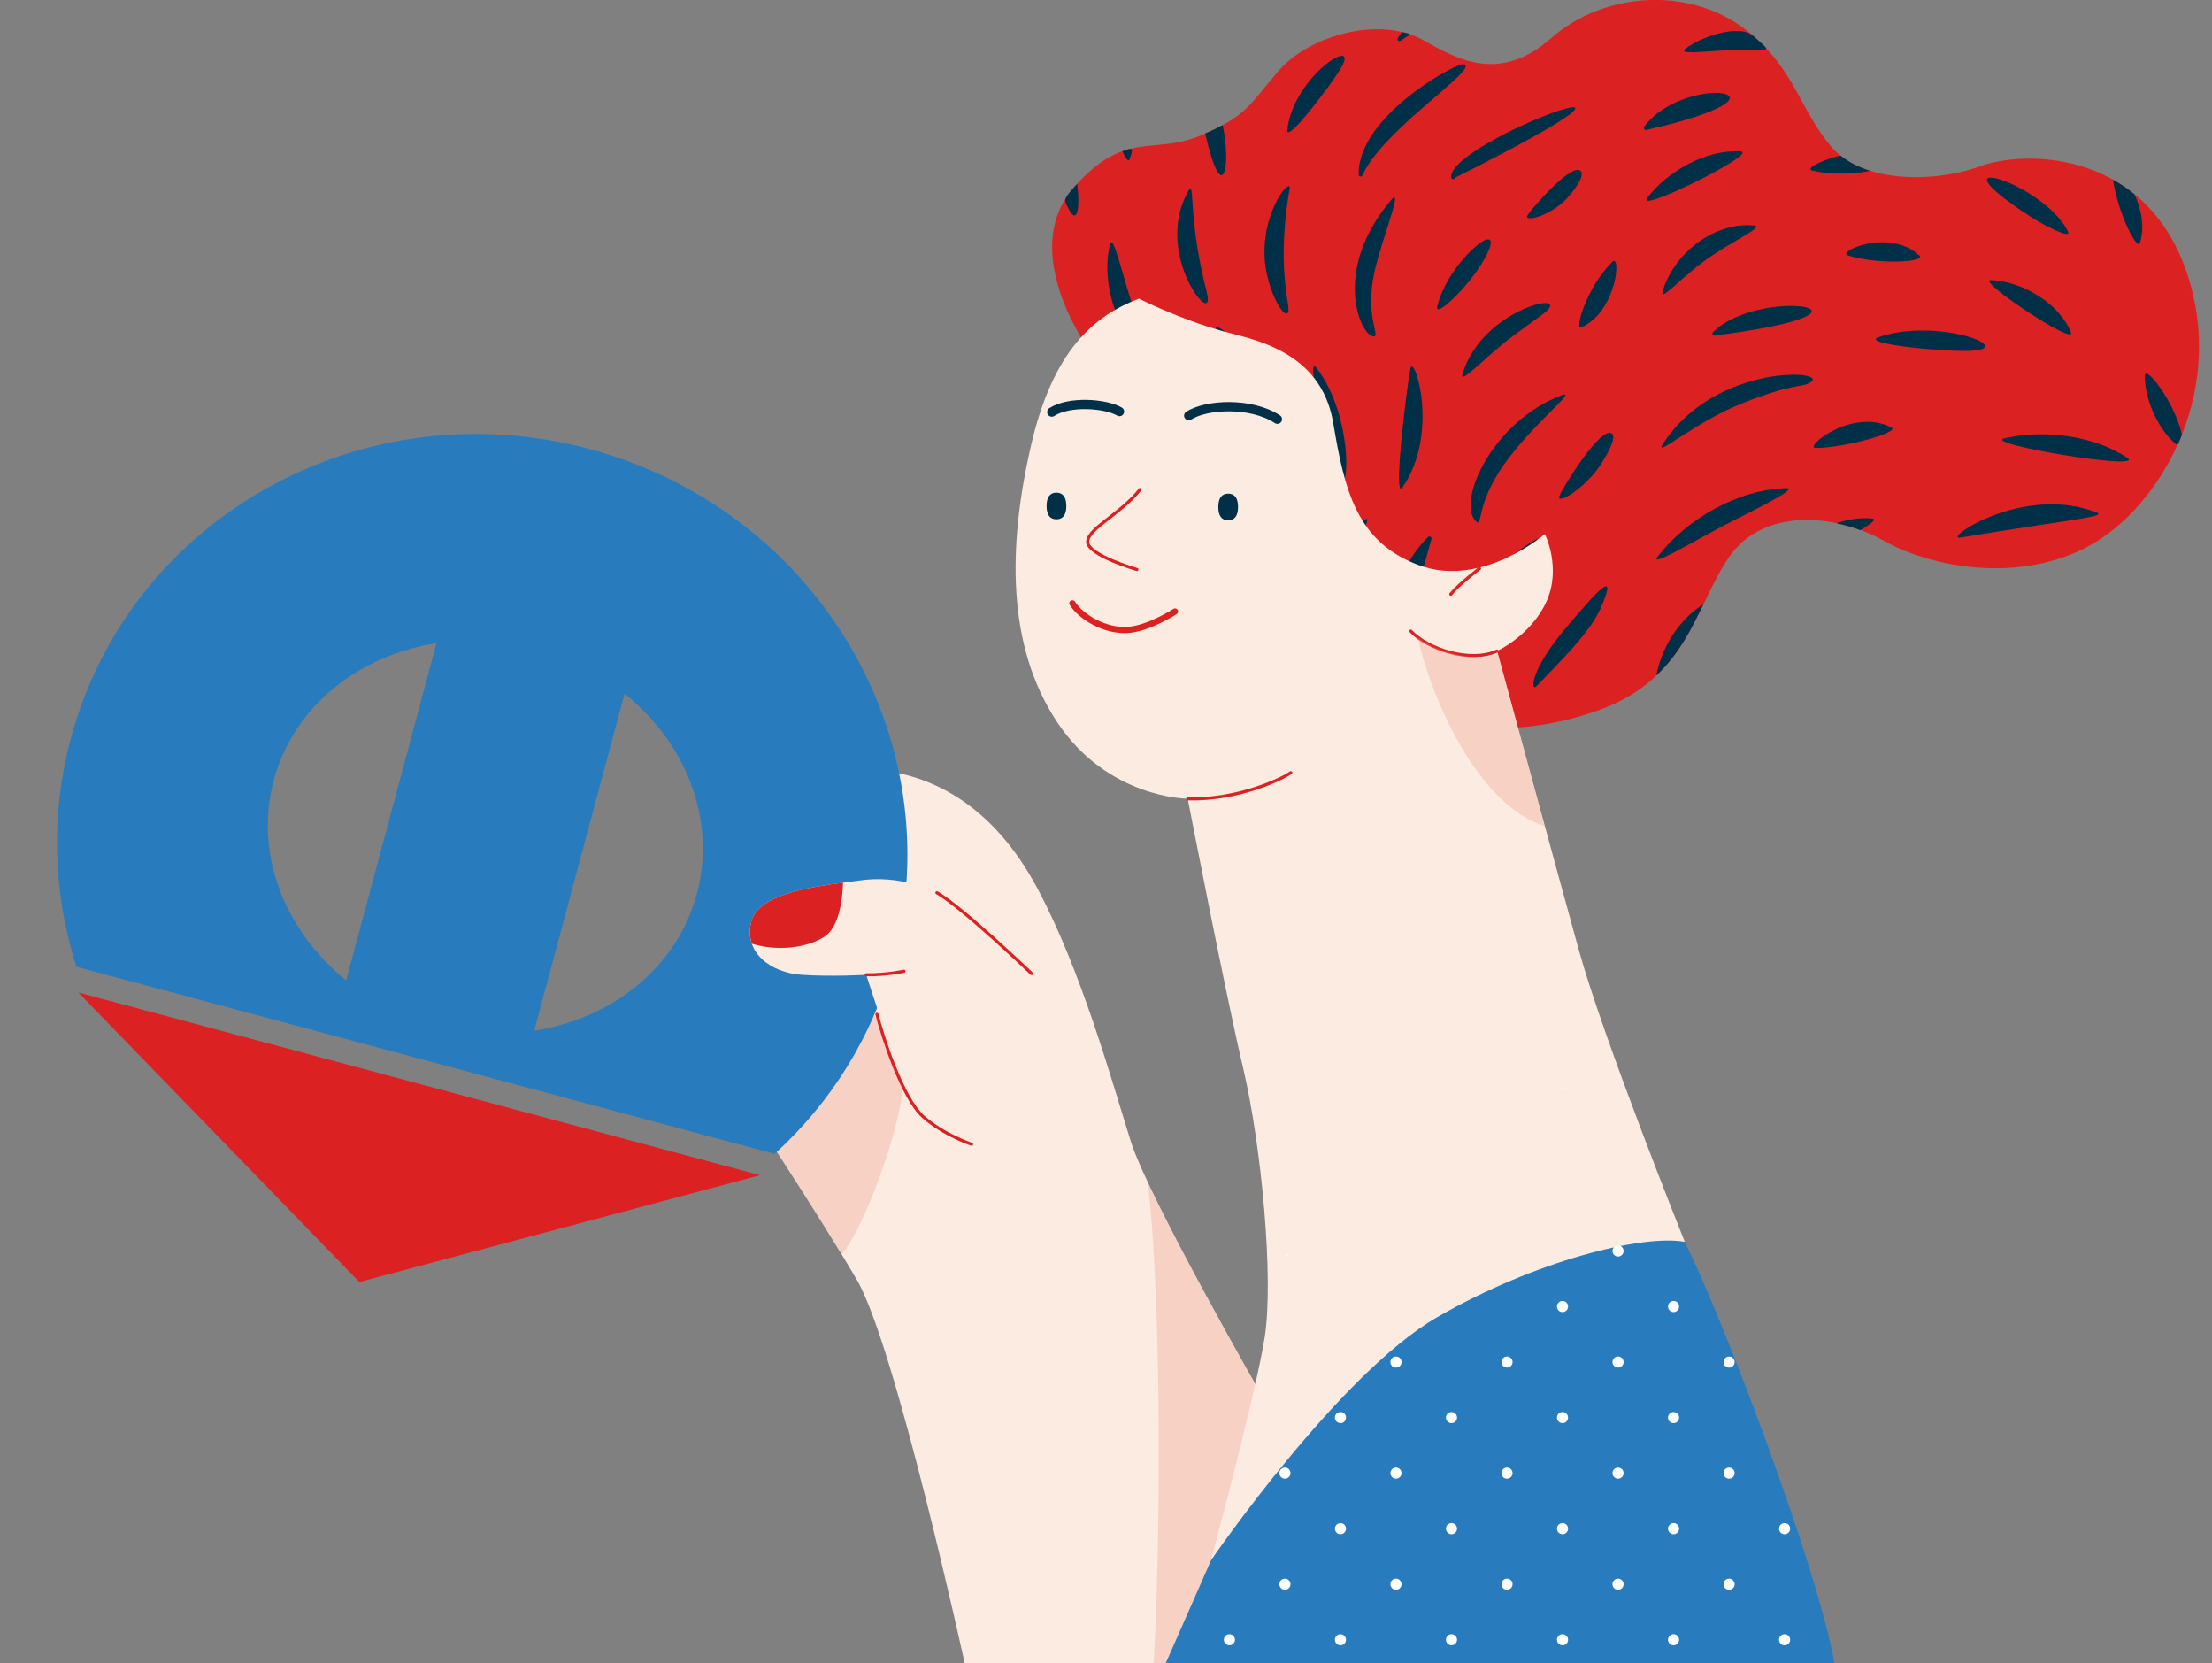 <svg width="149" height="112" viewBox="0 0 149 112" fill="none" xmlns="http://www.w3.org/2000/svg">
<rect x="0" y="0" width="149" height="112" fill="#808080" stroke="none"/>
<g clip-path="url(#clip0_4300_5028)">
<path d="M59.486 51.89C62.802 52.306 66.841 54.167 69.849 59.769C72.858 65.362 74.927 72.933 76.174 76.872C77.42 80.811 85.29 94.49 85.29 94.49L94.822 112L64.979 112C64.979 112 60.317 90.65 57.724 86.196C55.131 81.742 49.638 73.448 49.638 73.448L59.486 51.89Z" fill="#FCEBE0"/>
<path opacity="0.32" d="M60.758 72.982C60.758 72.982 59.794 70.738 59.411 69.459C59.029 68.179 58.065 67.456 58.065 67.456L49.871 72.932L49.638 73.448C49.638 73.448 53.91 79.897 56.702 84.476C58.638 82.049 61.007 74.578 60.758 72.982Z" fill="#EB9C88"/>
<path opacity="0.32" d="M77.703 112L79.323 112C81.899 106.856 86.113 97.49 86.113 97.49L85.972 95.753L85.282 94.481C85.282 94.481 79.872 85.091 77.312 79.631C78.293 87.816 78.16 104.82 77.703 112Z" fill="#EB9C88"/>
<path d="M73.472 23.743C71.81 21.358 69.192 16.139 72.367 12.582C75.824 8.709 77.653 10.471 80.869 9.125C84.085 7.778 84.16 7.014 86.187 4.704C88.19 2.427 92.886 1.039 95.861 2.701C98.105 3.947 100.972 5.668 104.495 2.56C108.019 -0.549 114.086 -1.105 118.108 2.418C120.942 4.903 121.249 7.355 123.327 9.848C125.396 12.333 130.266 12.333 133.383 11.194C136.491 10.056 144.992 10.089 147.544 19.139C149.729 26.884 145.399 34.131 140.845 36.691C136.175 39.308 130.208 38.278 126.892 36.416C123.576 34.555 118.739 34.206 116.462 37.522C114.185 40.837 113.695 45.608 107.795 47.785C101.886 49.962 97.531 48.616 97.531 48.616L73.472 23.743Z" fill="#DC2122"/>
<path d="M83.603 30.532C82.914 30.05 84.219 32.352 84.925 34.646C86.795 40.671 87.501 33.383 83.603 30.532Z" fill="#002F48"/>
<path d="M92.072 35.153C92.396 34.181 89.903 36.798 89.321 40.131C90.65 41.502 90.343 41.411 90.468 40.63C90.767 38.743 91.465 36.948 92.072 35.153Z" fill="#002F48"/>
<path d="M96.202 36.159C93.21 39.042 93.426 44.12 93.966 44.386C94.266 44.536 94.05 44.652 96.426 36.292C96.451 36.167 96.293 36.075 96.202 36.159Z" fill="#002F48"/>
<path d="M87.443 31.114C87.501 31.156 87.8 31.438 87.758 31.131C86.936 25.314 81.343 21.075 81.941 22.205C82.166 22.604 87.218 30.948 87.443 31.114Z" fill="#002F48"/>
<path d="M89.828 31.605C90.842 35.028 91.473 28.372 88.648 24.732C87.908 23.826 89.52 30.582 89.828 31.605Z" fill="#002F48"/>
<path d="M94.465 32.826C97 29.195 95.246 23.759 95.005 24.815C94.764 26.003 93.809 33.765 94.465 32.826Z" fill="#002F48"/>
<path d="M76.307 20.627C75.592 18.499 74.977 15.64 74.769 16.455C73.897 20.103 76.456 23.801 77.063 23.876C77.462 23.926 77.304 23.618 76.307 20.627Z" fill="#002F48"/>
<path d="M80.055 12.839C77.603 17.136 81.966 22.338 81.293 19.704C79.972 14.56 80.52 12.058 80.055 12.839Z" fill="#002F48"/>
<path d="M86.67 21.117C87.193 20.992 85.83 18.798 86.869 12.698C86.986 11.917 85.124 13.995 85.174 17.103C85.207 19.155 86.296 21.2 86.67 21.117Z" fill="#002F48"/>
<path d="M92.446 22.638C93.086 22.779 92.038 21.724 92.471 18.881C92.795 16.787 94.606 12.466 93.742 13.43C89.728 18.108 91.59 22.455 92.446 22.638Z" fill="#002F48"/>
<path d="M100.249 16.928C101.255 14.626 97.49 17.676 96.808 20.66C96.642 21.524 99.393 18.881 100.249 16.928Z" fill="#002F48"/>
<path d="M103.906 21.167C106.249 19.413 99.825 20.693 98.512 25.197C98.304 25.97 100.033 24.034 101.919 22.621C102.576 22.131 103.249 21.657 103.906 21.167Z" fill="#002F48"/>
<path d="M99.402 35.087C99.909 35.602 99.335 34.073 101.321 31.264C103.283 28.488 106.358 26.186 105.186 26.618C100.524 28.388 98.114 33.765 99.402 35.087Z" fill="#002F48"/>
<path d="M103.448 36.342C98.52 39.059 98.396 45.55 99.052 45.541C99.85 45.533 98.537 43.555 103.615 36.533C103.706 36.416 103.556 36.283 103.448 36.342Z" fill="#002F48"/>
<path d="M105.535 42.217C103.05 45.126 103.091 46.613 103.49 46.214C105.111 44.519 107.122 42.583 107.853 40.887C109.067 38.078 107.413 40.015 105.535 42.217Z" fill="#002F48"/>
<path d="M105.044 33.4C104.812 34.007 106.499 33.067 107.604 31.596C107.795 31.339 108.975 29.594 108.593 29.211C107.92 28.555 105.277 32.785 105.044 33.4Z" fill="#002F48"/>
<path d="M106.507 22.056C108.95 20.926 109.2 17.045 108.61 17.626C106.873 19.347 106.033 22.247 106.507 22.056Z" fill="#002F48"/>
<path d="M102.892 14.502C102.626 14.959 104.23 14.643 105.443 13.463C105.676 13.239 106.79 11.975 106.499 11.543C105.992 10.812 103.15 14.053 102.892 14.502Z" fill="#002F48"/>
<path d="M72.559 12.383C71.628 13.388 71.678 13.446 71.877 13.862C72.625 15.457 72.75 13.77 72.559 12.383Z" fill="#002F48"/>
<path d="M111.568 45.491C113.08 44.062 113.936 42.35 114.742 40.688C113.38 41.527 112.008 43.231 111.568 45.491Z" fill="#002F48"/>
<path d="M111.659 37.48C111.028 38.328 114.402 36.242 116.662 35.103C117.335 34.763 121.216 32.876 120.385 32.876C117.119 32.926 113.637 34.929 111.659 37.48Z" fill="#002F48"/>
<path d="M126.111 34.921C125.322 34.837 124.499 34.971 123.701 35.236C124.25 35.353 124.79 35.502 125.313 35.702C125.687 35.477 126.543 34.962 126.111 34.921Z" fill="#002F48"/>
<path d="M141.261 34.53C136.317 32.544 130.765 36.391 132.062 36.2C139.009 35.045 141.909 34.804 141.261 34.53Z" fill="#002F48"/>
<path d="M134.987 29.527C133.583 29.901 144.486 31.704 143.314 30.849C141.054 29.311 137.613 28.895 134.987 29.527Z" fill="#002F48"/>
<path d="M144.477 25.289C144.444 26.818 145.325 28.746 146.347 29.71C146.721 30.067 146.647 30.101 146.971 29.278C146.514 27.117 144.511 24.549 144.477 25.289Z" fill="#002F48"/>
<path d="M112 29.918C111.385 30.907 114.178 28.413 117.352 27.159C120.884 25.771 121.216 26.128 121.865 25.796C123.593 24.915 115.574 24.341 112 29.918Z" fill="#002F48"/>
<path d="M115.499 22.596C128.53 20.926 118.607 19.205 115.391 22.363C115.299 22.455 115.374 22.613 115.499 22.596Z" fill="#002F48"/>
<path d="M122.322 30.167C124.383 30.142 127.956 29.095 127.424 28.804C124.807 27.391 121.416 30.183 122.322 30.167Z" fill="#002F48"/>
<path d="M132.834 23.618C135.893 23.435 130.366 21.349 126.502 22.721C125.338 23.161 131.089 23.726 132.834 23.618Z" fill="#002F48"/>
<path d="M134.106 18.865C133.075 18.848 139.882 23.352 139.499 22.388C138.702 20.402 136.208 18.948 134.106 18.865Z" fill="#002F48"/>
<path d="M111.992 19.638C111.792 20.419 113.421 18.449 115.44 17.128C117.019 16.097 118.79 15.258 118.191 15.191C115.507 14.884 112.706 17.095 111.992 19.638Z" fill="#002F48"/>
<path d="M122.089 11.493C123.119 11.734 124.682 11.776 125.962 11.502C125.214 11.269 124.54 10.928 123.975 10.479C123.136 10.637 121.466 11.327 122.089 11.493Z" fill="#002F48"/>
<path d="M124.482 17.203C126.494 17.834 129.726 17.66 129.294 17.211C127.291 15.333 123.676 16.953 124.482 17.203Z" fill="#002F48"/>
<path d="M136.79 14.601C137.563 15.108 139.591 16.18 139.292 15.574C137.613 12.233 129.593 9.923 136.79 14.601Z" fill="#002F48"/>
<path d="M144.129 16.38C144.478 15.374 144.27 14.145 143.78 13.089C143.314 12.707 142.832 12.383 142.333 12.108C142.683 14.444 143.971 16.854 144.129 16.38Z" fill="#002F48"/>
<path d="M76.108 10.679C76.398 9.84 76.249 9.964 75.601 10.189C75.75 10.496 75.991 11.02 76.108 10.679Z" fill="#002F48"/>
<path d="M82.357 8.427C81.434 8.925 81.168 8.959 81.185 9.008C82.398 14.227 82.938 10.986 82.357 8.427Z" fill="#002F48"/>
<path d="M90.31 4.612C91.714 2.269 87.102 5.119 86.711 8.759C86.628 9.723 89.661 5.701 90.31 4.612Z" fill="#002F48"/>
<path d="M91.773 11.809C93.102 8.759 99.709 4.596 98.604 4.321C98.114 4.197 91.415 7.862 91.523 11.759C91.523 11.909 91.723 11.925 91.773 11.809Z" fill="#002F48"/>
<path d="M97.756 11.925C97.714 12.175 98.221 12.05 97.98 11.834C98.022 11.834 98.055 11.909 98.047 11.95C116.463 2.709 97.565 9.449 97.756 11.925Z" fill="#002F48"/>
<path d="M98.039 11.917C98.039 11.942 98.039 11.942 98.039 11.95C98.047 11.942 98.047 11.934 98.039 11.917Z" fill="#002F48"/>
<path d="M110.895 8.751C122.13 6.208 113.504 4.812 110.753 8.535C110.687 8.634 110.778 8.776 110.895 8.751Z" fill="#002F48"/>
<path d="M113.521 3.291C112.948 3.765 115.308 3.357 117.602 3.341C119.247 3.332 119.397 3.565 118.1 2.427C117.161 1.596 114.61 2.443 113.521 3.291Z" fill="#002F48"/>
<path d="M110.945 13.347C110.172 14.419 118.54 10.288 117.244 10.197C114.95 10.047 112.307 11.527 110.945 13.347Z" fill="#002F48"/>
<path d="M94.34 2.742C95.08 2.227 95.221 2.343 94.44 2.161C94.34 2.294 94.241 2.427 94.158 2.568C94.075 2.693 94.232 2.817 94.34 2.742Z" fill="#002F48"/>
<path d="M51.199 79.14L5.278 66.835L24.207 86.333L51.199 79.14Z" fill="#DC2122"/>
<path fill-rule="evenodd" clip-rule="evenodd" d="M60.193 64.578C58.79 69.812 55.944 74.284 52.176 77.705L5.15 65.104C3.597 60.258 3.369 54.962 4.771 49.728C8.755 34.861 24.39 26.133 39.695 30.234C54.999 34.335 64.176 49.711 60.193 64.578ZM18.443 52.543C19.775 47.569 24.154 44.129 29.401 43.313L23.319 66.015C19.181 62.685 17.11 57.517 18.443 52.543ZM46.945 60.18C45.612 65.154 41.234 68.594 35.986 69.409L42.069 46.707C46.206 50.038 48.278 55.206 46.945 60.18Z" fill="#287CBE"/>
<path d="M113.479 83.636C115.964 88.506 122.463 105.642 123.568 112L78.525 112L81.567 105.094C81.567 105.094 86.819 91.963 91.789 87.683C96.767 83.403 108.368 81.742 108.368 81.742L113.479 83.636Z" fill="#287CBE"/>
<path d="M76.722 20.111C73.713 21.25 70.921 23.568 69.434 30.059C67.913 36.724 67.772 43.43 71.195 48.608C74.619 53.785 80.004 53.785 80.004 53.785C80.004 53.785 82.489 66.633 83.736 71.918C84.983 77.204 85.805 86.113 85.19 90.052C84.567 93.991 81.567 105.077 81.567 105.077C81.567 105.077 90.168 92.537 96.8 88.706C103.432 84.874 110.687 83.113 113.487 83.628C113.487 83.628 107.994 69.949 106.34 63.94C104.678 57.932 100.847 43.837 100.847 43.837C100.847 43.837 103.124 42.799 104.163 40.522C105.202 38.245 104.063 35.959 104.063 35.959C104.063 35.959 99.85 39.624 95.603 38.07C91.357 36.516 90.559 32.967 89.802 28.463C88.972 23.56 84.284 22.845 82.406 22.313C79.348 21.457 76.722 20.111 76.722 20.111Z" fill="#FCEBE0"/>
<path d="M71.827 34.073C71.827 34.663 71.603 34.97 71.162 34.97C70.722 34.97 70.498 34.671 70.498 34.073C70.498 33.483 70.722 33.175 71.162 33.175C71.603 33.184 71.827 33.483 71.827 34.073Z" fill="#002F48"/>
<path d="M83.395 34.139C83.395 34.729 83.171 35.037 82.73 35.037C82.29 35.037 82.065 34.738 82.065 34.139C82.065 33.549 82.29 33.242 82.73 33.242C83.171 33.242 83.395 33.549 83.395 34.139Z" fill="#002F48"/>
<path d="M100.83 43.846C99.035 44.644 96.202 43.746 95.03 42.499" stroke="#DC2122" stroke-width="0.208" stroke-miterlimit="10" stroke-linecap="round" stroke-linejoin="round"/>
<path d="M97.723 40.015C98.279 39.325 99.659 38.286 99.659 38.286" stroke="#DC2122" stroke-width="0.208" stroke-miterlimit="10" stroke-linecap="round" stroke-linejoin="round"/>
<path d="M76.788 32.968C75.475 34.63 73.265 35.594 73.265 36.491C73.265 37.389 76.581 38.353 76.581 38.353" stroke="#DC2122" stroke-width="0.208" stroke-miterlimit="10" stroke-linecap="round" stroke-linejoin="round"/>
<path d="M72.234 40.63C72.858 41.594 74.445 42.491 75.899 42.425C77.354 42.358 79.149 41.178 79.149 41.178" stroke="#DC2122" stroke-width="0.416" stroke-miterlimit="10" stroke-linecap="round" stroke-linejoin="round"/>
<path d="M80.005 53.794C83.354 53.893 86.396 52.447 86.944 52.032" stroke="#DC2122" stroke-width="0.208" stroke-miterlimit="10" stroke-linecap="round" stroke-linejoin="round"/>
<path d="M70.847 27.749C72.019 26.992 74.437 27.159 75.409 27.715" stroke="#002F48" stroke-width="0.623" stroke-miterlimit="10" stroke-linecap="round" stroke-linejoin="round"/>
<path d="M80.071 27.989C81.243 27.233 84.251 27.059 86.046 28.23" stroke="#002F48" stroke-width="0.623" stroke-miterlimit="10" stroke-linecap="round" stroke-linejoin="round"/>
<path d="M64.63 61.082C62.968 59.702 60.351 58.938 57.932 59.287C55.514 59.636 51.159 59.977 50.611 62.054C50.054 64.123 51.924 65.511 53.993 65.644C56.062 65.785 58.348 65.644 58.348 65.644L59.727 69.858L64.63 61.082Z" fill="#FCEBE0"/>
<path d="M50.611 62.046C50.461 62.603 50.494 63.101 50.644 63.55C52.323 64.065 54.317 63.866 55.547 63.068C56.578 62.395 56.76 60.359 56.785 59.436C54.342 59.769 51.084 60.276 50.611 62.046Z" fill="#DC2122"/>
<path d="M58.348 65.644C59.694 65.661 60.891 65.403 60.891 65.403" stroke="#DC2122" stroke-width="0.208" stroke-miterlimit="10" stroke-linecap="round" stroke-linejoin="round"/>
<path d="M63.109 60.118C64.821 61.098 69.484 65.561 69.484 65.561" stroke="#DC2122" stroke-width="0.208" stroke-miterlimit="10" stroke-linecap="round" stroke-linejoin="round"/>
<path d="M59.071 68.303C59.437 69.758 60.783 73.955 62.179 75.193C63.575 76.439 65.445 77.054 65.445 77.054" stroke="#DC2122" stroke-width="0.208" stroke-miterlimit="10" stroke-linecap="round" stroke-linejoin="round"/>
<path d="M116.471 91.349C116.263 91.349 116.097 91.515 116.097 91.723C116.097 91.93 116.263 92.097 116.471 92.097C116.678 92.097 116.845 91.93 116.845 91.723C116.845 91.515 116.678 91.349 116.471 91.349Z" fill="white"/>
<path d="M112.731 95.088C112.523 95.088 112.357 95.254 112.357 95.462C112.357 95.67 112.523 95.836 112.731 95.836C112.939 95.836 113.105 95.67 113.105 95.462C113.105 95.254 112.939 95.088 112.731 95.088Z" fill="white"/>
<path d="M112.731 87.609C112.523 87.609 112.357 87.775 112.357 87.983C112.357 88.191 112.523 88.357 112.731 88.357C112.939 88.357 113.105 88.191 113.105 87.983C113.105 87.775 112.939 87.609 112.731 87.609Z" fill="white"/>
<path d="M120.21 110.047C120.003 110.047 119.836 110.213 119.836 110.421C119.836 110.629 120.003 110.795 120.21 110.795C120.418 110.795 120.584 110.629 120.584 110.421C120.584 110.213 120.418 110.047 120.21 110.047Z" fill="white"/>
<path d="M120.21 102.568C120.003 102.568 119.836 102.734 119.836 102.942C119.836 103.149 120.003 103.316 120.21 103.316C120.418 103.316 120.584 103.149 120.584 102.942C120.584 102.734 120.418 102.568 120.21 102.568Z" fill="white"/>
<path d="M116.471 106.307C116.263 106.307 116.097 106.474 116.097 106.681C116.097 106.889 116.263 107.055 116.471 107.055C116.678 107.055 116.845 106.889 116.845 106.681C116.845 106.474 116.678 106.307 116.471 106.307Z" fill="white"/>
<path d="M116.471 98.828C116.263 98.828 116.097 98.994 116.097 99.202C116.097 99.41 116.263 99.576 116.471 99.576C116.678 99.576 116.845 99.41 116.845 99.202C116.845 98.994 116.678 98.828 116.471 98.828Z" fill="white"/>
<path d="M112.731 110.047C112.523 110.047 112.357 110.213 112.357 110.421C112.357 110.629 112.523 110.795 112.731 110.795C112.939 110.795 113.105 110.629 113.105 110.421C113.105 110.213 112.939 110.047 112.731 110.047Z" fill="white"/>
<path d="M112.731 102.568C112.523 102.568 112.357 102.734 112.357 102.942C112.357 103.149 112.523 103.316 112.731 103.316C112.939 103.316 113.105 103.149 113.105 102.942C113.105 102.734 112.939 102.568 112.731 102.568Z" fill="white"/>
<path d="M105.567 73.215L105.26 73.398C105.393 73.398 105.509 73.323 105.567 73.215Z" fill="white"/>
<path d="M105.251 95.088C105.044 95.088 104.877 95.255 104.877 95.462C104.877 95.67 105.044 95.836 105.251 95.836C105.459 95.836 105.625 95.67 105.625 95.462C105.625 95.255 105.459 95.088 105.251 95.088Z" fill="white"/>
<path d="M105.251 87.609C105.044 87.609 104.877 87.775 104.877 87.983C104.877 88.191 105.044 88.357 105.251 88.357C105.459 88.357 105.625 88.191 105.625 87.983C105.625 87.775 105.459 87.609 105.251 87.609Z" fill="white"/>
<path d="M108.991 91.348C108.783 91.348 108.617 91.515 108.617 91.722C108.617 91.93 108.783 92.096 108.991 92.096C109.199 92.096 109.365 91.93 109.365 91.722C109.365 91.515 109.199 91.348 108.991 91.348Z" fill="white"/>
<path d="M101.512 91.348C101.304 91.348 101.138 91.515 101.138 91.722C101.138 91.93 101.304 92.096 101.512 92.096C101.72 92.096 101.886 91.93 101.886 91.722C101.886 91.515 101.72 91.348 101.512 91.348Z" fill="white"/>
<path d="M108.991 83.869C108.783 83.869 108.617 84.035 108.617 84.243C108.617 84.451 108.783 84.617 108.991 84.617C109.199 84.617 109.365 84.451 109.365 84.243C109.365 84.035 109.199 83.869 108.991 83.869Z" fill="white"/>
<path d="M97.772 95.088C97.565 95.088 97.398 95.254 97.398 95.462C97.398 95.67 97.565 95.836 97.772 95.836C97.98 95.836 98.146 95.67 98.146 95.462C98.146 95.254 97.98 95.088 97.772 95.088Z" fill="white"/>
<path d="M105.251 110.047C105.044 110.047 104.877 110.213 104.877 110.421C104.877 110.629 105.044 110.795 105.251 110.795C105.459 110.795 105.625 110.629 105.625 110.421C105.625 110.213 105.459 110.047 105.251 110.047Z" fill="white"/>
<path d="M105.251 102.568C105.044 102.568 104.877 102.734 104.877 102.942C104.877 103.149 105.044 103.316 105.251 103.316C105.459 103.316 105.625 103.149 105.625 102.942C105.625 102.734 105.459 102.568 105.251 102.568Z" fill="white"/>
<path d="M108.991 106.307C108.783 106.307 108.617 106.474 108.617 106.681C108.617 106.889 108.783 107.055 108.991 107.055C109.199 107.055 109.365 106.889 109.365 106.681C109.365 106.474 109.199 106.307 108.991 106.307Z" fill="white"/>
<path d="M101.512 106.307C101.304 106.307 101.138 106.474 101.138 106.681C101.138 106.889 101.304 107.055 101.512 107.055C101.72 107.055 101.886 106.889 101.886 106.681C101.886 106.474 101.72 106.307 101.512 106.307Z" fill="white"/>
<path d="M108.991 98.828C108.783 98.828 108.617 98.994 108.617 99.202C108.617 99.41 108.783 99.576 108.991 99.576C109.199 99.576 109.365 99.41 109.365 99.202C109.365 98.994 109.199 98.828 108.991 98.828Z" fill="white"/>
<path d="M101.512 98.828C101.304 98.828 101.138 98.994 101.138 99.202C101.138 99.41 101.304 99.576 101.512 99.576C101.72 99.576 101.886 99.41 101.886 99.202C101.886 98.994 101.72 98.828 101.512 98.828Z" fill="white"/>
<path d="M97.772 110.047C97.565 110.047 97.398 110.213 97.398 110.421C97.398 110.629 97.565 110.795 97.772 110.795C97.98 110.795 98.146 110.629 98.146 110.421C98.146 110.213 97.98 110.047 97.772 110.047Z" fill="white"/>
<path d="M97.772 102.568C97.565 102.568 97.398 102.734 97.398 102.942C97.398 103.149 97.565 103.316 97.772 103.316C97.98 103.316 98.146 103.149 98.146 102.942C98.146 102.734 97.98 102.568 97.772 102.568Z" fill="white"/>
<path d="M90.293 95.088C90.085 95.088 89.919 95.254 89.919 95.462C89.919 95.67 90.085 95.836 90.293 95.836C90.501 95.836 90.667 95.67 90.667 95.462C90.667 95.254 90.501 95.088 90.293 95.088Z" fill="white"/>
<path d="M94.033 91.349C93.825 91.349 93.659 91.515 93.659 91.723C93.659 91.93 93.825 92.097 94.033 92.097C94.24 92.097 94.407 91.93 94.407 91.723C94.407 91.515 94.24 91.349 94.033 91.349Z" fill="white"/>
<path d="M86.869 84.434L86.561 84.617C86.695 84.617 86.811 84.542 86.869 84.434Z" fill="white"/>
<path d="M90.293 110.047C90.085 110.047 89.919 110.213 89.919 110.421C89.919 110.629 90.085 110.795 90.293 110.795C90.501 110.795 90.667 110.629 90.667 110.421C90.667 110.213 90.501 110.047 90.293 110.047Z" fill="white"/>
<path d="M90.293 102.568C90.085 102.568 89.919 102.734 89.919 102.942C89.919 103.149 90.085 103.316 90.293 103.316C90.501 103.316 90.667 103.149 90.667 102.942C90.667 102.734 90.501 102.568 90.293 102.568Z" fill="white"/>
<path d="M94.033 106.307C93.825 106.307 93.659 106.474 93.659 106.681C93.659 106.889 93.825 107.055 94.033 107.055C94.24 107.055 94.407 106.889 94.407 106.681C94.407 106.474 94.24 106.307 94.033 106.307Z" fill="white"/>
<path d="M86.553 106.307C86.345 106.307 86.179 106.474 86.179 106.681C86.179 106.889 86.345 107.055 86.553 107.055C86.761 107.055 86.927 106.889 86.927 106.681C86.927 106.474 86.761 106.307 86.553 106.307Z" fill="white"/>
<path d="M94.033 98.828C93.825 98.828 93.659 98.994 93.659 99.202C93.659 99.41 93.825 99.576 94.033 99.576C94.24 99.576 94.407 99.41 94.407 99.202C94.407 98.994 94.24 98.828 94.033 98.828Z" fill="white"/>
<path d="M86.553 98.828C86.345 98.828 86.179 98.994 86.179 99.202C86.179 99.41 86.345 99.576 86.553 99.576C86.761 99.576 86.927 99.41 86.927 99.202C86.927 98.994 86.761 98.828 86.553 98.828Z" fill="white"/>
<path d="M82.813 110.047C82.606 110.047 82.439 110.213 82.439 110.421C82.439 110.629 82.606 110.795 82.813 110.795C83.021 110.795 83.187 110.629 83.187 110.421C83.187 110.213 83.021 110.047 82.813 110.047Z" fill="white"/>
<path opacity="0.32" d="M104.047 55.638L100.889 44.045C100.382 44.236 99.75 44.336 98.969 44.228C96.484 43.879 95.512 42.915 95.512 42.915C95.977 45.483 98.961 53.985 104.047 55.638Z" fill="#EB9C88"/>
</g>
<defs>
<clipPath id="clip0_4300_5028">
<rect width="148.126" height="112" fill="white"/>
</clipPath>
</defs>
</svg>
